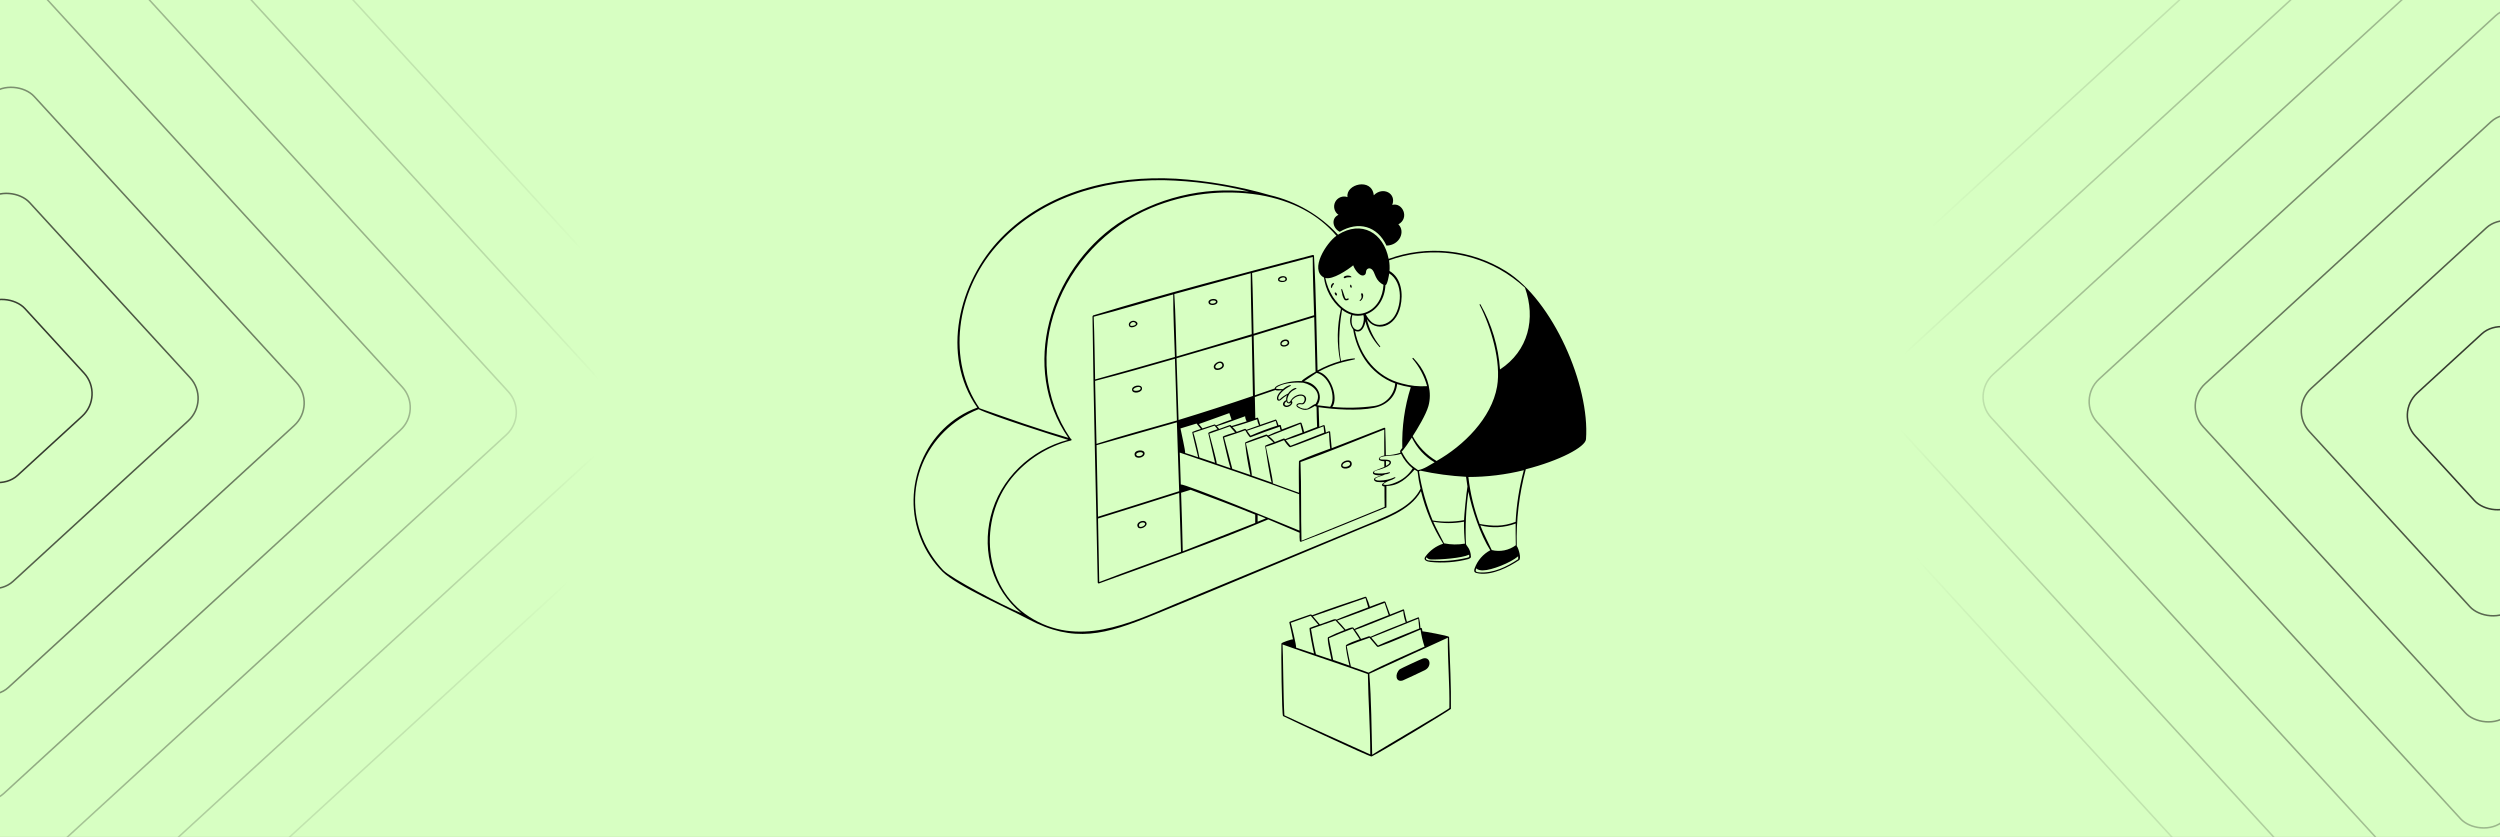 <svg width="920" height="308" viewBox="0 0 920 308" fill="none" xmlns="http://www.w3.org/2000/svg">
<rect x="0" y="0" width="920" height="308" fill="#808080" stroke="none"/>
<g clip-path="url(#clip0_122_730)">
<rect width="920" height="308" fill="#D7FFC2"/>
<mask id="mask0_122_730" style="mask-type:alpha" maskUnits="userSpaceOnUse" x="607" y="-159" width="626" height="626">
<rect x="607.648" y="140.258" width="442" height="442" rx="11.51" transform="rotate(-42.5 607.648 140.258)" fill="url(#paint0_radial_122_730)"/>
</mask>
<g mask="url(#mask0_122_730)">
<rect x="881.268" y="152.206" width="54.675" height="54.675" rx="11.223" transform="rotate(-42.5 881.268 152.206)" stroke="#1C1D18" stroke-width="0.576"/>
<rect x="842.238" y="150.501" width="109.924" height="109.924" rx="11.223" transform="rotate(-42.5 842.238 150.501)" stroke="#1C1D18" stroke-width="0.576"/>
<rect x="803.207" y="148.797" width="165.174" height="165.174" rx="11.223" transform="rotate(-42.5 803.207 148.797)" stroke="#1C1D18" stroke-width="0.576"/>
<rect x="764.176" y="147.093" width="220.424" height="220.424" rx="11.223" transform="rotate(-42.5 764.176 147.093)" stroke="#1C1D18" stroke-width="0.576"/>
<rect x="725.146" y="145.389" width="275.674" height="275.674" rx="11.223" transform="rotate(-42.5 725.146 145.389)" stroke="#1C1D18" stroke-width="0.576"/>
<rect x="686.115" y="143.685" width="330.924" height="330.924" rx="11.223" transform="rotate(-42.5 686.115 143.685)" stroke="#1C1D18" stroke-width="0.576"/>
<rect x="647.085" y="141.981" width="386.174" height="386.174" rx="11.223" transform="rotate(-42.5 647.085 141.981)" stroke="#1C1D18" stroke-width="0.576"/>
<rect x="608.055" y="140.276" width="441.424" height="441.424" rx="11.223" transform="rotate(-42.5 608.055 140.276)" stroke="#1C1D18" stroke-width="0.576"/>
</g>
<mask id="mask1_122_730" style="mask-type:alpha" maskUnits="userSpaceOnUse" x="-313" y="-169" width="626" height="626">
<rect x="-312.352" y="130.258" width="442" height="442" rx="11.51" transform="rotate(-42.5 -312.352 130.258)" fill="url(#paint1_radial_122_730)"/>
</mask>
<g mask="url(#mask1_122_730)">
<rect x="-38.732" y="142.206" width="54.675" height="54.675" rx="11.223" transform="rotate(-42.5 -38.732 142.206)" stroke="#1C1D18" stroke-width="0.576"/>
<rect x="-77.762" y="140.501" width="109.924" height="109.924" rx="11.223" transform="rotate(-42.5 -77.762 140.501)" stroke="#1C1D18" stroke-width="0.576"/>
<rect x="-116.793" y="138.797" width="165.174" height="165.174" rx="11.223" transform="rotate(-42.5 -116.793 138.797)" stroke="#1C1D18" stroke-width="0.576"/>
<rect x="-155.824" y="137.093" width="220.424" height="220.424" rx="11.223" transform="rotate(-42.5 -155.824 137.093)" stroke="#1C1D18" stroke-width="0.576"/>
<rect x="-194.854" y="135.389" width="275.674" height="275.674" rx="11.223" transform="rotate(-42.5 -194.854 135.389)" stroke="#1C1D18" stroke-width="0.576"/>
<rect x="-233.885" y="133.685" width="330.924" height="330.924" rx="11.223" transform="rotate(-42.5 -233.885 133.685)" stroke="#1C1D18" stroke-width="0.576"/>
<rect x="-272.915" y="131.981" width="386.174" height="386.174" rx="11.223" transform="rotate(-42.5 -272.915 131.981)" stroke="#1C1D18" stroke-width="0.576"/>
<rect x="-311.945" y="130.276" width="441.424" height="441.424" rx="11.223" transform="rotate(-42.5 -311.945 130.276)" stroke="#1C1D18" stroke-width="0.576"/>
</g>
<path d="M493.026 85.302C499.895 81.223 506.881 83.191 510.231 90.385C515.105 90.268 517.282 85.172 514.597 82.565C518.846 80.246 516.109 74.341 512.342 75.41C514.01 71.135 508.849 68.502 505.552 71.865C504.848 65.257 495.125 67.72 495.881 72.53C495.037 72.229 494.112 72.246 493.28 72.577C492.448 72.908 491.764 73.531 491.357 74.329C490.95 75.126 490.847 76.045 491.068 76.914C491.289 77.782 491.818 78.54 492.557 79.046C489.625 80.454 490.55 84.116 493.026 85.302ZM523.498 242.38C522.703 242.654 515.418 246.043 515.118 246.29C513.202 248.011 513.58 251.23 516.213 250.409C516.552 250.304 522.951 247.307 524.333 246.616C527.096 245.261 526.34 241.377 523.498 242.38Z" fill="black"/>
<path d="M533.195 234.378C533.195 233.961 523.642 232.266 523.446 232.318C523.342 231.693 523.342 230.859 522.716 231.119C522.663 229.841 522.484 228.57 522.182 227.327C522.161 227.271 522.12 227.225 522.067 227.198C522.014 227.172 521.952 227.166 521.895 227.183C520.501 227.718 519.119 228.265 517.738 228.826C517.334 227.327 517.008 225.932 516.695 224.42C516.63 224.277 516.578 224.212 516.343 224.264L511.534 226.18L509.839 221.527C509.788 221.44 509.708 221.373 509.613 221.337C509.518 221.301 509.414 221.299 509.318 221.331C507.559 221.931 505.825 222.635 504.105 223.286C503.762 222.077 503.327 220.896 502.801 219.754C502.801 219.65 502.58 219.559 502.28 219.65C496.285 221.709 488.673 224.134 482.847 226.427C482.78 226.317 482.68 226.23 482.561 226.178C482.442 226.127 482.309 226.114 482.183 226.141C479.811 227.001 477.152 227.848 474.767 228.747C474.545 228.826 474.441 228.904 474.506 229.217C474.858 230.52 475.601 234.326 475.809 235.29C475.51 235.147 471.6 236.437 471.56 236.815C471.417 239.291 471.691 263.273 472.16 263.507C474.975 264.941 504.235 278.626 504.743 278.391C509.474 276.032 533.729 261.266 533.938 260.861C534.068 252.859 533.56 243.123 533.26 234.365L533.195 234.378ZM522.768 231.693C523.057 233.824 523.546 235.923 524.228 237.962C518.467 240.569 508.979 244.687 503.635 247.528C501.537 246.733 499.282 245.977 497.119 245.235C496.558 242.732 496.024 240.321 495.594 237.792C498.409 236.659 501.107 235.668 503.974 234.691L506.737 237.923C506.802 237.981 506.879 238.024 506.963 238.046C507.047 238.069 507.135 238.071 507.22 238.053C512.342 236.242 517.685 233.804 522.729 231.693H522.768ZM489.077 234.847C491.984 233.544 494.773 232.449 497.77 231.328L500.377 235.238C499.686 235.486 495.477 236.945 495.294 237.532C495.112 238.118 496.193 243.514 496.597 244.935L490.602 242.862C490.615 242.563 488.96 234.951 489.038 234.847H489.077ZM490.029 242.732L484.268 240.777C483.538 237.819 482.965 234.482 482.443 231.458C482.782 231.38 490.263 228.643 491.462 228.304L494.721 231.888C492.683 232.642 490.69 233.512 488.751 234.495C488.126 234.808 489.833 241.833 489.977 242.732H490.029ZM521.934 227.692L522.273 231.302C520.722 231.941 508.002 237.037 507.102 237.571L504.639 234.638C510.348 232.318 516.525 229.92 521.895 227.692H521.934ZM516.395 224.824C516.497 226.264 516.804 227.682 517.307 229.034C517.164 229.034 504.639 234.065 504.352 234.352C503.896 233.935 503.362 234.287 502.84 234.469L500.846 235.134C500.206 233.973 499.478 232.862 498.67 231.81C499.022 231.836 513.28 226.036 516.356 224.824H516.395ZM509.527 221.84L511.038 226.362C510.074 226.753 498.448 231.224 498.409 231.51C498.292 231.354 497.901 230.624 497.653 230.95C497.379 230.781 495.529 231.55 495.151 231.693C494.201 230.518 493.182 229.399 492.101 228.343C496.754 226.74 504.509 223.756 509.527 221.84ZM502.502 220.08L503.505 223.495C502.202 224.003 492.727 227.509 491.932 228.044C490.967 227.587 490.824 228.044 485.702 229.777L483.16 226.805C489.26 224.668 496.493 222.218 502.528 220.08H502.502ZM474.988 229.204L482.352 226.597L485.154 229.92C484.138 230.285 482.965 230.65 481.974 231.08C481.596 231.224 483.277 239.396 483.551 240.503L476.943 238.314C477.178 237.806 475.314 230.207 475.014 229.204H474.988ZM472.655 263.234C472.251 257.095 472.199 239.656 471.978 237.167C482.404 240.907 492.935 244.309 503.375 248.063C503.518 257.929 504.261 267.73 504.261 277.635C493.887 272.878 483.251 268.212 472.655 263.234ZM533.365 260.549C533.365 260.966 509.031 275.081 504.965 277.74C504.704 267.913 504.678 257.681 503.909 247.945C512.707 243.931 523.968 238.692 532.804 234.678C532.713 243.293 533.521 251.699 533.365 260.51V260.549ZM420.248 142.753C419.975 141.215 416.338 141.867 416.599 143.535C416.86 145.204 420.574 144.5 420.248 142.753ZM419.753 142.871C419.857 143.966 417.146 144.044 417.055 143.47C416.99 142.636 419.662 141.854 419.753 142.871ZM417.915 118.251C416.612 117.521 414.8 118.824 415.582 120.049C416.364 121.274 420.105 119.45 417.915 118.251ZM415.947 119.789C415.582 119.046 416.912 118.003 417.772 118.785C418.828 119.75 416.143 120.18 415.947 119.789ZM444.816 111.604C445.337 112.751 448.309 112.295 448.022 110.848C447.736 109.401 444.073 109.949 444.816 111.604ZM445.337 111.395C445.012 110.418 447.397 110.3 447.488 111.004C447.579 111.708 445.559 112.047 445.337 111.395ZM421.213 166.787C421.121 165.171 417.198 165.484 417.537 167.399C417.811 169.198 421.317 168.507 421.213 166.787ZM420.6 167.008C420.418 167.999 418.176 168.208 418.124 167.269C418.072 166.331 420.796 166.005 420.6 167.061V167.008ZM500.599 110.744C502.045 109.909 501.811 107.576 501.042 107.954C500.625 108.15 501.185 108.736 501.042 109.466C500.968 109.865 500.744 110.219 500.416 110.457C500.378 110.481 500.351 110.519 500.342 110.563C500.332 110.607 500.34 110.653 500.364 110.691C500.388 110.729 500.427 110.756 500.471 110.766C500.515 110.776 500.561 110.768 500.599 110.744ZM447.032 135.833C448.009 136.81 451.241 135.494 450.186 133.695C449.13 131.897 445.494 134.282 447.032 135.833ZM447.592 135.468C446.289 134.894 448.895 132.561 449.704 134.008C450.316 135.051 448.413 135.846 447.592 135.507V135.468ZM497.432 170.527C497.197 168.52 493.626 169.55 493.522 171.218C493.326 173.095 497.692 172.795 497.432 170.527ZM494.082 171.01C494.369 170.254 496.428 169.472 496.78 170.423C497.34 171.87 493.548 172.404 494.082 171.01ZM421.812 192.28C420.965 190.833 417.589 192.28 418.788 194.053C419.597 195.134 422.607 193.662 421.812 192.28ZM421.278 192.502C421.982 193.336 419.544 194.405 419.232 193.688C418.684 192.45 420.757 191.889 421.278 192.502Z" fill="black"/>
<path d="M554.166 99.756C547.781 95.794 540.58 93.33 533.106 92.552C525.631 91.773 518.077 92.699 511.012 95.26C509.162 85.654 501.029 80.923 492.388 86.384C485.695 79.145 476.989 74.075 467.39 71.826C456.13 68.562 444.55 66.53 432.852 65.765C409.392 64.462 385.019 70.431 368.297 87.713C352.801 103.731 346.063 130.658 359.643 150C340.354 157.025 331.218 179.559 338.907 198.327C340.709 202.842 343.41 206.944 346.845 210.383C352.24 215.675 370.748 223.768 378.307 227.796C395.342 236.854 406.811 233.53 424.562 226.297C450.355 215.766 476.044 204.87 501.772 194.183C509.005 191.172 518.911 188.018 522.912 180.745C524.556 187.595 527.312 194.129 531.071 200.087C528.454 200.937 526.172 202.593 524.554 204.818C523.564 206.121 525.141 206.656 526.392 206.799C531.07 207.283 535.798 206.926 540.351 205.743C540.611 205.665 541.315 205.3 541.315 204.974C541.185 201.859 539.751 201.064 539.477 200.23C539.179 193.778 539.476 187.312 540.364 180.915C541.667 187.432 544.808 196.933 548.418 202.498C545.787 203.901 543.761 206.219 542.723 209.015C542.214 210.422 542.553 210.826 544.247 211.048C549.187 211.726 555.104 208.767 559.027 206.134C559.914 205.548 558.871 201.859 558.167 200.921C557.916 191.4 559.035 181.893 561.491 172.691C573.924 169.524 583.465 164.48 583.647 161.626C585.12 141.919 571.513 110.587 554.166 99.756ZM511.234 100.603C516.63 103.979 515.848 113.337 512.537 117.195C510.674 119.411 507.102 120.505 504.717 118.498C503.859 117.689 503.149 116.737 502.619 115.683C507.115 114.119 509.67 109.531 509.839 104.904C510.517 104.996 511.169 101.203 511.234 100.603ZM497.979 97.632C498.513 99.287 500.781 102.415 502.319 101.06C502.801 100.617 502.593 99.965 502.841 99.444C502.958 99.179 503.17 98.967 503.435 98.849C503.7 98.731 503.999 98.715 504.274 98.805C505.512 99.222 505.786 100.903 506.32 101.92C506.892 103.179 507.882 104.202 509.123 104.813C508.888 109.219 506.777 113.506 502.345 115.084C497.432 116.778 493.066 113.181 490.537 109.297C489.183 107.149 488.229 104.773 487.722 102.285C490.329 103.08 495.998 99.3 497.979 97.632ZM434.533 178.282L434.142 166.552C448.479 171.401 463.532 176.497 478.077 181.866L478.208 195.265C471.912 192.619 435.967 177.982 434.533 178.282ZM465.813 190.768L462.802 191.993V189.517L465.813 190.768ZM468.029 177.591L460.613 174.985C460.951 174.594 458.762 164.128 458.501 163.163L466.087 160.453L468.693 162.825C468.315 162.968 465.513 163.867 465.578 164.128C465.891 166.305 467.468 176.497 467.989 177.591H468.029ZM434.416 157.663L440.333 155.865L441.923 157.859C440.845 158.162 439.787 158.532 438.756 158.967C438.612 158.967 440.711 167.373 440.919 168.273C439.329 167.712 437.739 167.178 436.136 166.696C436.266 165.992 434.663 158.967 434.416 157.663ZM458.697 158.185C458.553 158.041 458.319 157.729 458.11 157.82C457.12 158.211 456.116 158.589 455.126 158.928C454.662 158.284 454.129 157.694 453.535 157.168C455.725 156.634 460.586 155.018 462.659 154.301C462.723 155.081 462.959 155.838 463.35 156.516L458.697 158.185ZM469.449 154.861L469.984 156.647C466.661 157.71 463.394 158.941 460.195 160.335L458.892 158.511C462.463 157.329 466 156.112 469.501 154.861H469.449ZM453.223 156.79C453.092 156.634 452.806 156.321 452.558 156.425L448.648 157.859C448.361 157.52 448.061 157.181 447.775 156.829C451.229 155.774 454.787 154.405 458.201 153.18C458.251 153.84 458.447 154.482 458.775 155.057L453.223 156.79ZM447.475 156.556C447.097 156.178 447.11 156.165 446.823 156.243L442.496 157.663L441.193 156.047L452.389 152.02L453.21 154.392C451.294 155.057 449.352 155.774 447.475 156.556ZM439.147 159.253L446.967 156.647L448.061 157.95C447.644 158.107 444.477 159.019 444.647 159.436C445.481 163.046 446.302 166.669 447.136 170.293L441.375 168.338C440.958 165.887 439.499 160.049 439.147 159.253ZM444.973 159.592L452.558 156.907L454.526 159.123C453.653 159.384 450.303 160.296 449.977 160.752C450.89 164.454 451.711 168.703 452.806 172.3L447.736 170.566C447.879 169.915 445.442 161.261 445.025 159.592H444.973ZM450.42 161C452.766 160.166 456.038 159.214 458.241 158.315C458.41 158.693 459.752 160.922 460.143 160.922C463.754 159.54 467.312 158.224 470.948 157.012C470.948 157.233 471.13 158.315 471.378 158.315C469.759 158.861 468.179 159.514 466.647 160.27C466.452 160.127 466.165 159.84 465.891 159.944C465.083 160.244 458.201 162.551 458.201 162.929C458.595 166.92 459.243 170.881 460.143 174.789L453.483 172.521C452.519 168.624 451.489 164.897 450.473 161H450.42ZM466.947 160.57C468.367 159.983 478.403 156.139 478.533 155.982L479.315 159.188C477.152 159.97 474.988 160.726 472.89 161.639C472.773 161.508 472.629 161.287 472.421 161.365C471.339 161.795 470.244 162.199 469.149 162.668C468.514 161.89 467.792 161.186 466.999 160.57H466.947ZM487.057 156.855C487.148 157.624 487.24 158.419 487.318 159.201L474.897 164.063L473.164 161.99C477.804 160.531 482.574 158.55 487.109 156.855H487.057ZM479.902 158.967C479.669 157.849 479.351 156.751 478.95 155.682C478.95 155.682 478.794 155.422 478.364 155.552L471.73 158.028L471.339 156.582C471.261 156.23 470.674 156.438 470.492 156.503C470.361 156.204 469.814 154.262 469.436 154.392L463.754 156.36C463.535 155.476 463.265 154.606 462.946 153.753C462.802 153.623 462.555 153.753 461.955 153.936C461.903 151.329 461.846 148.723 461.786 146.116L469.371 143.509C469.762 143.861 471.17 143.627 471.691 143.587C468.758 146.337 470.049 148.332 471.443 147.08C472.124 146.452 472.867 145.893 473.659 145.412C473.385 146.002 473.268 146.653 473.32 147.302C472.59 147.484 471.561 148.696 472.499 149.452C473.88 150.586 476.409 148.553 475.314 147.537C476.617 145.451 480.11 144.786 480.11 146.898C480.11 147.576 479.628 148.618 478.807 148.384C477.673 148.071 475.379 149.387 479.185 150.651C481.023 151.264 482.391 150.221 483.929 149.348C483.991 149.439 484.075 149.512 484.173 149.56C484.271 149.608 484.38 149.629 484.49 149.622C484.49 152.124 484.62 154.614 484.698 157.116L479.902 158.967ZM476.37 145.933C475.893 146.226 475.487 146.623 475.184 147.093C474.936 147.458 474.35 148.592 473.88 147.849C473.411 147.106 474.102 145.438 474.558 144.839C475.431 143.705 475.953 143.692 477.008 143.066C477.347 142.858 476.826 142.414 475.366 143.418C474.818 143.797 474.348 144.28 473.985 144.839C472.845 145.4 471.798 146.134 470.883 147.015C470.479 147.315 469.723 146.272 471.704 144.252C472.65 143.34 473.737 142.588 474.923 142.023C474.957 142.003 474.984 141.972 474.998 141.935C475.013 141.898 475.016 141.858 475.005 141.82C474.995 141.781 474.973 141.747 474.941 141.723C474.91 141.699 474.872 141.685 474.832 141.685C473.821 141.966 472.891 142.484 472.121 143.196C470.818 143.196 468.068 143.379 470.479 142.141C473.229 140.707 477.308 140.681 479.602 140.837C483.369 141.724 486.64 144.747 484.151 148.657C483.199 148.814 481.544 150.404 480.918 150.404C479.878 150.54 478.823 150.284 477.96 149.687C477.543 149.465 477.165 149.205 477.777 148.866C478.651 148.384 479.602 149.505 480.384 147.849C481.479 145.738 479.107 144.187 476.37 145.933ZM475.067 148.123C475.171 148.84 473.763 149.426 473.268 149.244C472.212 148.97 472.942 147.941 473.437 147.693C473.471 147.914 473.588 148.114 473.763 148.253C473.947 148.398 474.179 148.466 474.412 148.444C474.645 148.423 474.861 148.312 475.014 148.136L475.067 148.123ZM484.724 149.127C487.331 145.529 484.385 140.72 479.889 140.329L484.516 137.201C489.534 138.504 491.762 146.481 489.507 149.687L484.724 149.127ZM479.029 140.251C476.023 140.11 473.025 140.649 470.257 141.828C469.853 142.049 469.136 142.414 469.136 142.936C466.712 143.805 464.271 144.647 461.812 145.464C461.673 138.148 461.516 130.841 461.342 123.542L483.629 116.7L484.125 136.81C483.017 137.384 479.315 139.612 478.977 140.264L479.029 140.251ZM483.46 116.035L461.303 122.825C461.16 115.37 461.069 107.902 460.769 100.447L483.082 94.556C483.082 101.724 483.382 108.893 483.59 116.061L483.46 116.035ZM461.082 145.712C452.011 148.805 442.887 151.751 433.712 154.548L432.969 131.844L460.652 123.777C460.782 131.084 460.925 138.396 461.082 145.712ZM432.982 131.193C432.734 123.568 432.643 115.813 432.148 108.215L460.261 100.551C460.261 108.032 460.495 115.514 460.639 122.995C451.411 125.784 442.209 128.482 432.982 131.193ZM432.369 131.362C422.594 134.19 412.819 136.901 403.005 139.638C402.862 132.887 402.758 123.203 402.484 116.556C412.259 114.041 422.034 111.043 431.744 108.345C431.718 116.022 432.122 123.699 432.369 131.362ZM432.369 132.014C432.604 139.599 432.847 147.176 433.099 154.744C423.324 157.572 413.184 160.244 403.514 163.333C403.331 155.609 403.157 147.884 402.992 140.16C412.533 137.735 422.881 134.738 432.395 132.014H432.369ZM433.086 155.474C433.39 163.885 433.673 172.313 433.933 180.758C424.197 183.834 413.601 187.197 404.074 190.156C403.909 181.371 403.731 172.595 403.54 163.828C414.044 160.857 429.724 156.36 433.112 155.409L433.086 155.474ZM433.946 181.54L434.611 203.085C424.614 206.773 414.449 210.357 404.517 214.189C404.378 206.369 404.23 198.579 404.074 190.82C414.071 187.757 424.302 184.46 433.933 181.436L433.946 181.54ZM434.611 181.345L438.143 180.25C446.12 183.209 454.018 186.154 461.916 189.374V192.449L435.25 202.876C435.119 195.551 434.872 188.383 434.637 181.241L434.611 181.345ZM478.155 169.615C477.986 169.693 478.012 169.797 478.012 169.928C477.895 173.72 478.012 177.526 478.012 181.332C474.806 180.159 471.587 179.012 468.367 177.865C468.719 177.552 466.113 165.653 465.852 164.389C468.107 163.711 470.322 162.825 472.525 161.977C472.708 162.355 474.337 164.727 474.819 164.584C476.122 164.245 487.657 159.723 489.077 159.162C489.077 159.814 489.338 164.519 489.534 165.079C485.78 166.461 481.935 167.855 478.247 169.472L478.155 169.615ZM478.572 170.032C488.843 166.409 499.23 162.043 509.422 158.067C509.331 161.261 509.422 164.441 509.422 167.634C507.22 167.908 506.333 169.693 509.422 169.745V171.844L506.073 173.147C504.952 173.525 504.326 175.128 508.471 174.92C507.642 175.129 506.839 175.426 506.073 175.806C505.095 176.444 505.929 177.253 506.803 177.357C507.754 177.481 508.718 177.481 509.67 177.357C509.305 177.578 508.262 178.191 508.614 178.66C508.724 178.781 508.86 178.876 509.011 178.939C509.161 179.002 509.324 179.032 509.488 179.025C509.488 181.54 509.488 184.043 509.553 186.545C500.012 190.455 488.204 195.304 478.95 198.992C478.69 189.582 478.95 179.442 478.586 170.162L478.572 170.032ZM508.901 178.347C508.901 177.995 510.752 177.044 511.234 176.914C512.014 176.691 512.756 176.352 513.437 175.91C513.606 175.806 513.437 175.545 513.267 175.61C511.512 176.414 509.606 176.831 507.676 176.835C507.196 176.88 506.712 176.804 506.268 176.614C504.965 175.78 509.501 174.998 509.605 174.594C510.241 174.556 510.862 174.387 511.43 174.098C511.473 174.062 511.501 174.011 511.508 173.955C511.508 173.909 511.49 173.864 511.459 173.83C511.428 173.797 511.384 173.776 511.338 173.773C509.644 174.247 507.87 174.376 506.125 174.151C505.252 173.955 505.721 173.356 506.307 173.186C507.389 172.873 512.446 171.661 511.821 169.902C511.312 168.507 507.572 169.667 507.754 168.677C507.989 167.438 513.085 168.038 515.574 166.995C516.578 169.094 518.044 170.939 519.862 172.391C518.35 174.776 516.104 176.606 513.463 177.604C512.433 178.074 510.022 178.856 508.927 178.204L508.901 178.347ZM510.035 171.557V169.641C512.133 169.745 511.443 170.788 510.061 171.414L510.035 171.557ZM515.717 166.226C516.252 166.057 519.093 161.782 519.562 161.013C521.378 164.821 524.292 167.999 527.93 170.136C526.04 171.166 524.189 172.587 521.83 173.004C519.458 171.388 518.011 170.436 515.744 166.083L515.717 166.226ZM516.056 164.819C515.548 165.523 515.027 165.796 515.353 166.617C513.62 167.183 511.817 167.503 509.996 167.569C509.996 164.232 509.839 160.896 509.761 157.559C509.761 157.364 509.396 157.416 509.279 157.455L490.068 164.936L489.481 158.862C489.474 158.837 489.462 158.814 489.445 158.794C489.429 158.774 489.408 158.757 489.385 158.745C489.362 158.733 489.337 158.726 489.311 158.723C489.285 158.721 489.259 158.724 489.234 158.732C489.038 158.602 488.1 159.084 487.93 159.175C487.787 158.354 487.657 157.546 487.513 156.725C487.357 156.139 486.627 156.634 485.493 157.077L485.246 149.843C491.384 150.704 499.582 151.264 505.604 150.091C510.973 149.035 513.828 145.243 514.127 141.346C515.773 141.859 517.455 142.251 519.158 142.519C516.897 149.68 515.845 157.168 516.043 164.675L516.056 164.819ZM505.747 149.4C500.629 150.106 495.447 150.22 490.302 149.739C492.609 146.52 489.833 137.918 485.193 136.81C487.985 135.283 490.953 134.101 494.03 133.291C495.516 132.874 497.028 132.626 498.513 132.235C498.722 132.235 498.618 131.883 498.422 131.883C496.748 132.013 495.095 132.337 493.496 132.848C492.062 126.005 493.352 116.804 493.874 114.002C494.895 114.8 496.052 115.41 497.288 115.8C496.899 116.683 496.756 117.654 496.876 118.612C496.995 119.569 497.372 120.475 497.966 121.235C498.593 125.187 500.054 128.959 502.254 132.301C504.965 136.338 508.877 139.42 513.437 141.111C513.274 143.156 512.426 145.086 511.031 146.591C509.635 148.095 507.774 149.084 505.747 149.4ZM497.679 115.957C499.006 116.289 500.393 116.289 501.72 115.957C502.332 117.403 501.355 122.578 498.787 121.17C497.054 120.258 497.249 117.482 497.679 115.957ZM366.603 90.633C382.087 72.947 405.495 65.961 428.42 66.313C438.97 66.562 449.46 67.974 459.7 70.523C442.647 68.611 425.469 72.819 411.229 82.396C386.388 99.548 375.192 135.22 393.165 161.13C382.048 157.872 371.373 154.079 360.464 150.234C348.383 132.705 351.732 107.694 366.603 90.633ZM347.066 209.797C344.296 206.845 342.001 203.482 340.263 199.826C331.139 180.276 340.55 158.445 360.1 150.586C364.609 152.932 388.486 160.518 393.048 161.86C379.363 165.431 367.959 176.197 364.57 190.051C361.312 203.306 365.274 216.874 375.831 225.645C368.767 222.713 349.881 212.768 347.066 209.797ZM507.063 191.381L432.239 222.387C415.687 229.347 396.58 238.47 378.737 226.949C361.65 215.988 359.93 191.198 372.286 175.91C377.907 169.072 385.58 164.224 394.169 162.082C394.586 161.886 394.169 161.456 393.934 161.352C373.85 131.844 389.894 90.646 423.689 76.479C436.247 71.257 450.006 69.615 463.441 71.735C475.666 73.846 485.128 78.89 491.814 86.762C488.126 89.369 481.766 99.196 487.214 102.141C487.803 106.62 490.032 110.72 493.47 113.65C492.008 119.973 491.911 126.536 493.183 132.9C490.293 133.737 487.501 134.882 484.855 136.315C484.451 122.33 484.333 108.085 483.551 94.139C483.551 93.93 483.251 93.787 483.069 93.839C456.429 100.812 429.007 107.967 402.653 115.957C402.458 115.957 401.95 116.126 402.041 116.687C402.406 149.27 403.344 181.775 403.957 214.319C403.957 214.528 404.204 214.789 404.413 214.71C424.758 207.346 446.941 199.513 466.699 191.146L478.247 196.047C478.194 197.059 478.221 198.075 478.325 199.083C478.337 199.133 478.359 199.179 478.389 199.219C478.419 199.26 478.458 199.294 478.501 199.32C478.545 199.345 478.594 199.362 478.644 199.368C478.694 199.374 478.745 199.371 478.794 199.357C487.552 196.099 500.86 190.507 509.866 186.858C509.935 186.878 510.009 186.871 510.072 186.836C510.136 186.802 510.183 186.745 510.204 186.676C510.21 186.641 510.21 186.606 510.204 186.571V178.83C514.688 178.83 517.79 175.975 520.54 172.821L521.661 173.473C521.89 175.618 522.256 177.747 522.756 179.846C519.719 185.894 513.007 188.852 507.063 191.315V191.381ZM527.395 191.98C531.147 192.678 534.996 192.678 538.747 191.98C538.712 194.674 538.834 197.368 539.112 200.048C536.561 200.502 533.947 200.467 531.41 199.944C530.093 197.246 528.581 194.652 527.395 191.915V191.98ZM540.637 204.192C540.768 205.04 540.728 205.066 539.777 205.287C535.333 206.346 530.747 206.68 526.196 206.278C525.519 206.278 524.241 206.004 524.958 205.092C525.16 205.355 525.424 205.565 525.726 205.701C526.029 205.838 526.361 205.897 526.692 205.874C529.976 205.991 537.796 205.418 540.637 204.127V204.192ZM538.76 191.42C534.949 192.101 531.051 192.145 527.226 191.55C524.839 185.735 523.146 179.658 522.182 173.447L522.729 173.212C528.252 174.406 533.861 175.16 539.503 175.467C539.686 176.653 539.855 177.852 540.025 179.038C539.569 181.645 538.813 189.817 538.76 191.355V191.42ZM544.717 193.323C549.025 194.449 553.576 194.222 557.75 192.671C557.75 195.278 557.75 197.989 557.815 200.647C556.562 201.578 555.119 202.219 553.589 202.526C552.059 202.832 550.48 202.796 548.966 202.42C547.48 199.227 546.02 196.555 544.717 193.257V193.323ZM558.688 204.779V205.796C554.427 208.611 549.565 211.009 544.352 210.644C542.983 210.553 542.84 210.162 543.309 209.106C543.739 209.81 544.977 209.901 545.694 209.901C548.939 209.875 555.938 207.073 558.688 204.714V204.779ZM557.763 192.032C552.993 193.844 549.357 193.661 544.521 192.827C542.435 187.253 541.039 181.445 540.364 175.532C547.243 175.522 554.096 174.682 560.774 173.03C559.103 179.218 558.09 185.566 557.75 191.967L557.763 192.032ZM552.002 135.989C551.42 127.575 548.971 119.396 544.834 112.047C544.73 111.838 544.391 111.969 544.495 112.177C548.744 120.466 552.498 133.239 550.921 142.271C548.887 153.897 538.604 164.024 528.647 169.641C524.943 167.455 521.906 164.301 519.862 160.518C521.661 157.729 524.75 152.62 525.649 149.452C527.056 144.487 525.532 139.104 522.716 134.894C521.934 133.774 521.063 132.719 520.11 131.74C520.072 131.711 520.026 131.696 519.978 131.697C519.931 131.698 519.885 131.715 519.849 131.745C519.812 131.775 519.787 131.817 519.778 131.864C519.768 131.91 519.775 131.959 519.797 132.001C522.313 134.929 524.147 138.379 525.167 142.102C522.058 142.304 518.938 141.977 515.939 141.137C506.594 138.856 500.429 130.997 498.644 121.744C500.964 122.851 502.215 120.14 502.463 118.264C503.394 121.782 505.176 125.018 507.65 127.687C507.806 127.869 508.028 127.609 507.884 127.439C505.51 124.523 503.841 121.097 503.01 117.43C506.047 122.265 513.515 120.844 515.366 112.751C516.408 108.202 515.796 102.324 511.338 99.717C511.433 98.412 511.376 97.1 511.169 95.807C517.785 93.419 524.837 92.475 531.849 93.039C538.861 93.603 545.67 95.663 551.82 99.079C555.196 100.977 558.34 103.26 561.191 105.882C565.218 117.26 562.481 129.081 552.002 135.963V135.989Z" fill="black"/>
<path d="M494.994 110.47C495.333 110.639 496.493 110.47 496.298 109.948C496.102 109.427 495.438 110.535 494.994 109.636L493.887 106.429C493.887 106.312 493.274 105.908 493.887 107.954C493.887 108.528 494.46 110.196 494.994 110.47ZM495.047 102.324C496.05 101.711 497.653 102.324 497.301 101.855C496.689 100.981 493.978 101.529 494.564 102.272C494.623 102.341 494.705 102.384 494.795 102.394C494.885 102.404 494.975 102.379 495.047 102.324ZM497.145 105.856C497.64 106.104 497.432 105.048 497.145 104.8C496.858 104.553 496.571 105.53 497.145 105.856ZM491.801 108.762C492.388 108.606 491.632 107.277 491.215 107.707C491.019 107.902 491.462 108.88 491.801 108.762ZM471.235 126.892C471.665 128.091 474.506 127.543 474.428 126.123C474.337 123.985 470.583 125.002 471.235 126.892ZM471.873 126.892C470.909 126.357 472.838 125.015 473.581 125.588C474.571 126.383 472.929 127.465 471.873 126.892ZM490.224 105.647C490.328 104.931 490.876 104.67 490.915 104.461C490.954 104.253 490.732 104.07 490.446 104.24C490.225 104.39 490.047 104.595 489.931 104.835C489.814 105.075 489.762 105.342 489.781 105.608C489.82 106.038 490.146 106.13 490.224 105.647ZM470.348 103.119C470.674 104.175 473.919 104.044 473.568 102.493C473.216 100.942 469.905 101.62 470.348 103.119ZM470.844 103.015C470.492 102.454 472.786 101.49 473.033 102.585C473.281 103.679 471.078 103.406 470.844 103.015Z" fill="black"/>
</g>
<defs>
<radialGradient id="paint0_radial_122_730" cx="0" cy="0" r="1" gradientUnits="userSpaceOnUse" gradientTransform="translate(828.648 361.258) rotate(90) scale(221 221)">
<stop/>
<stop offset="1" stop-opacity="0"/>
</radialGradient>
<radialGradient id="paint1_radial_122_730" cx="0" cy="0" r="1" gradientUnits="userSpaceOnUse" gradientTransform="translate(-91.352 351.258) rotate(90) scale(221 221)">
<stop/>
<stop offset="1" stop-opacity="0"/>
</radialGradient>
<clipPath id="clip0_122_730">
<rect width="920" height="308" fill="white"/>
</clipPath>
</defs>
</svg>
